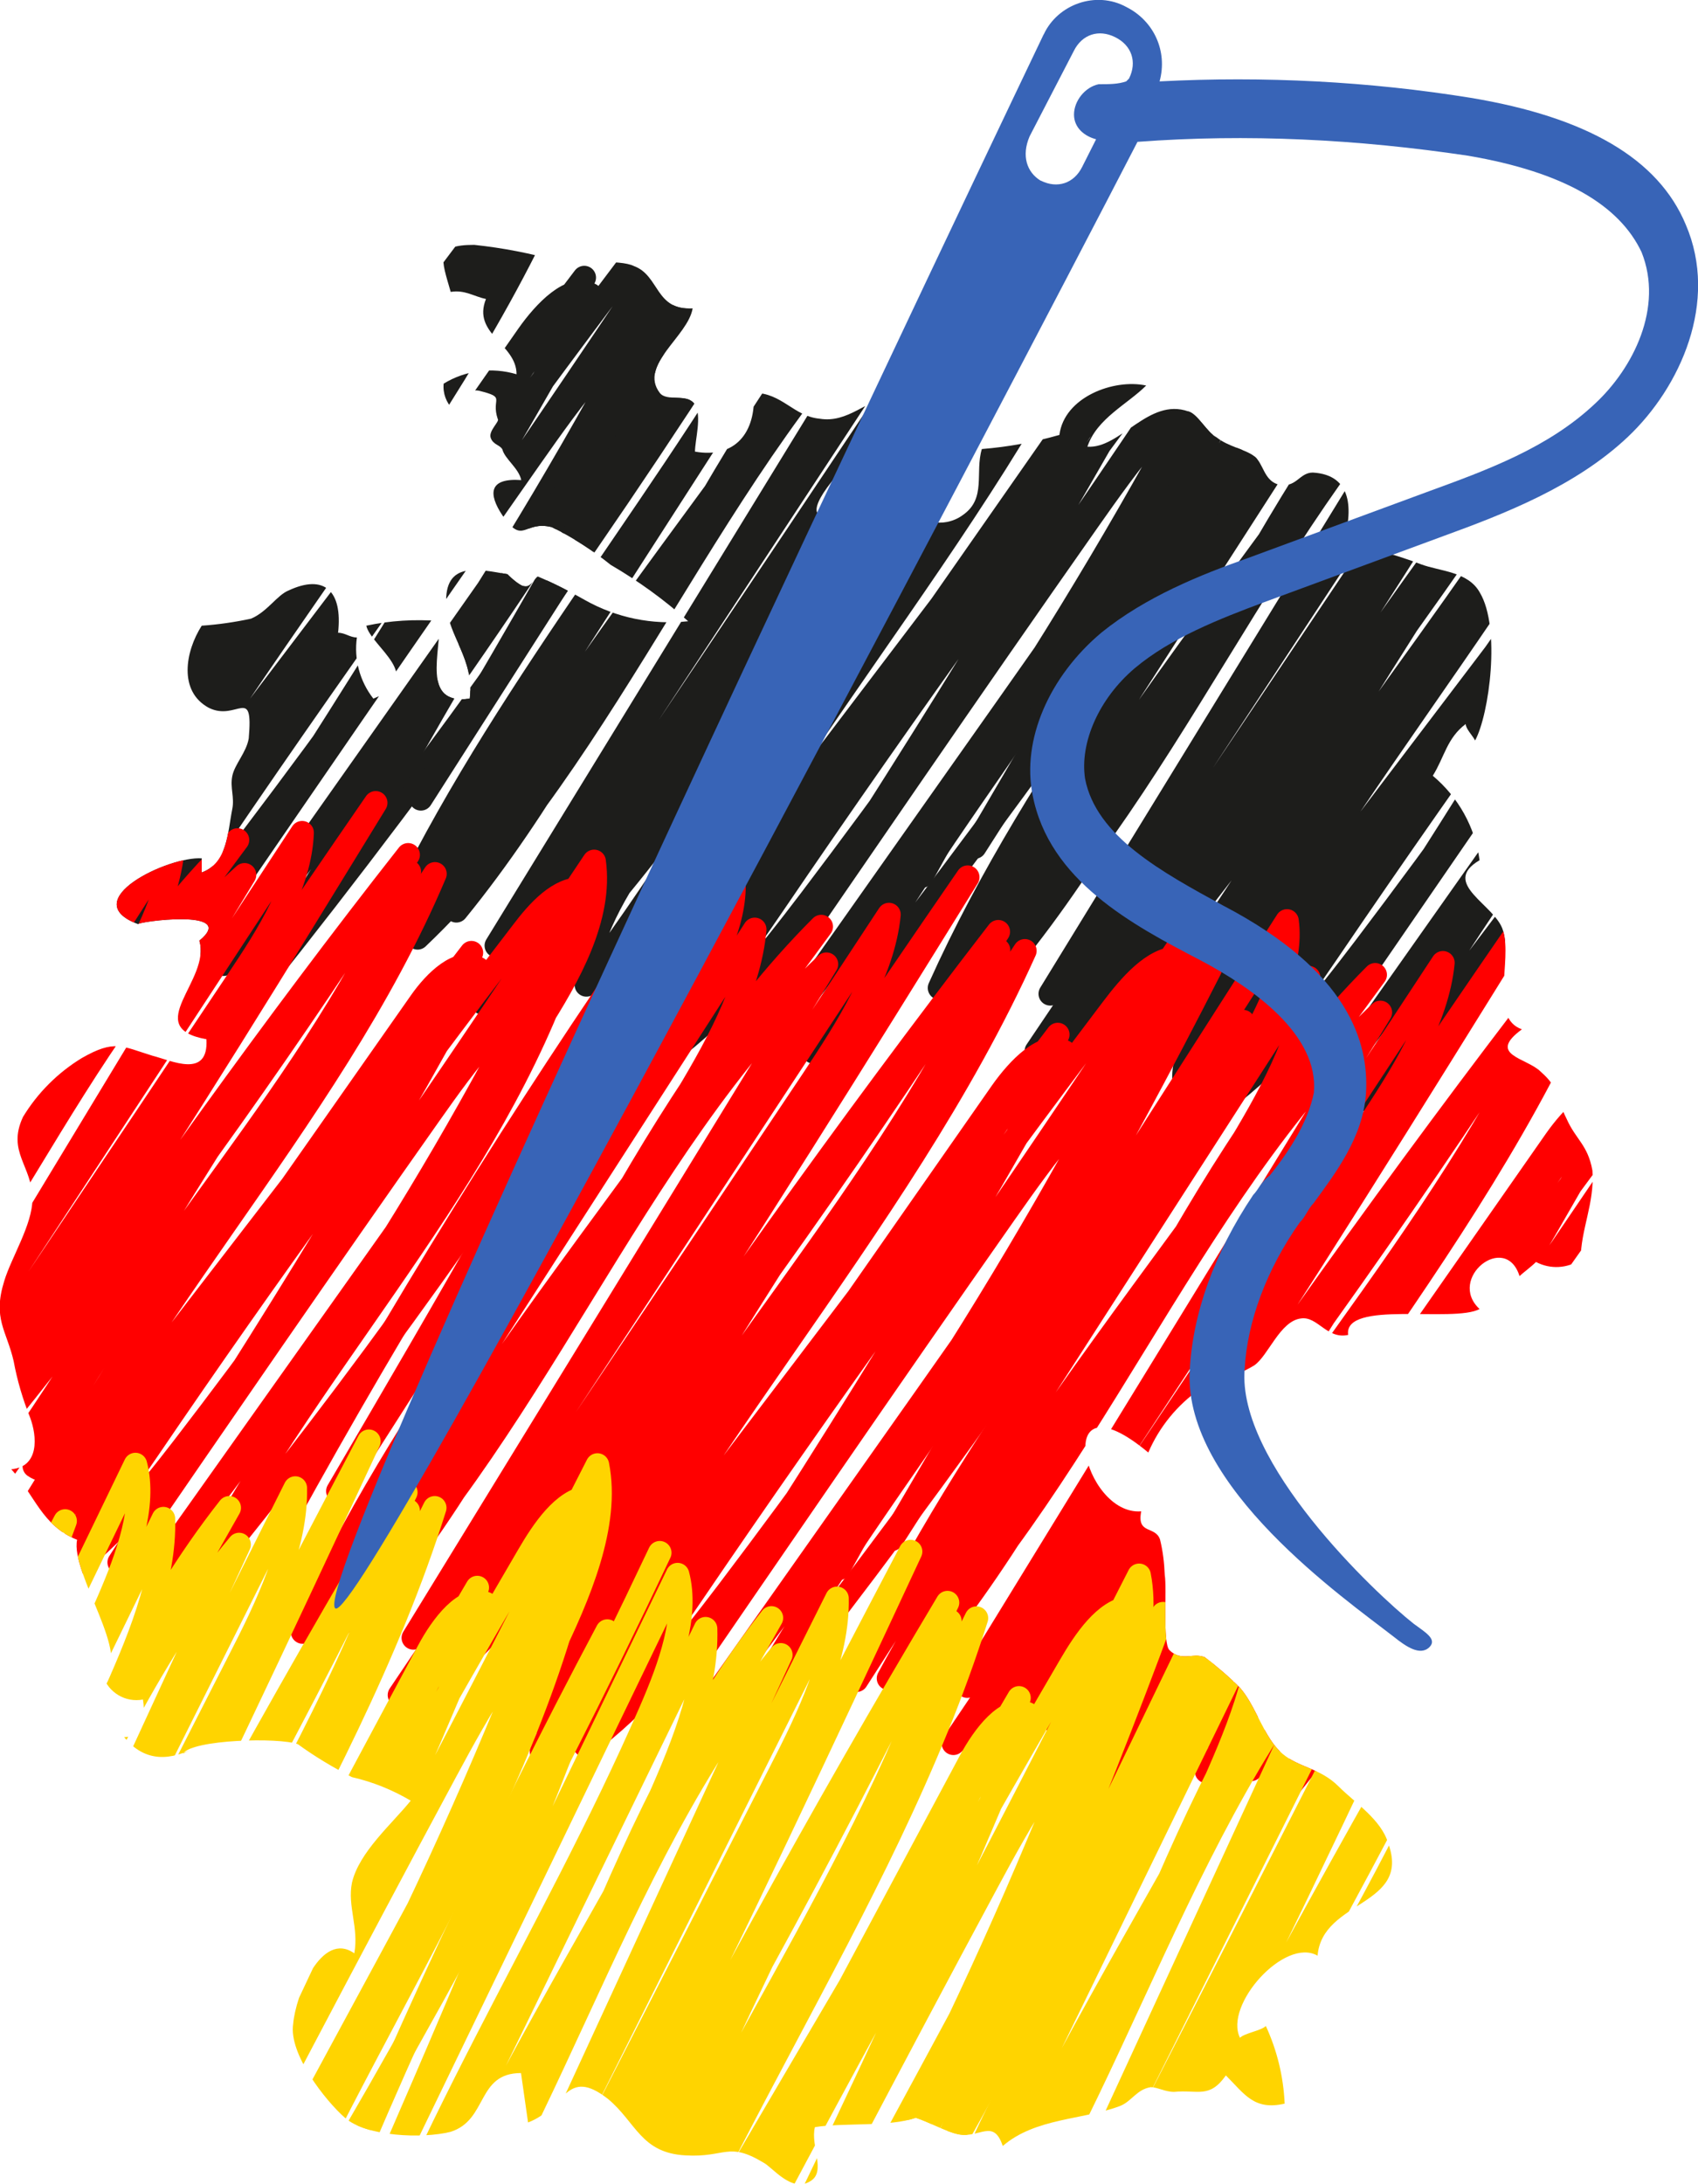 <svg viewBox="0 0 72.22 92.85" xmlns:xlink="http://www.w3.org/1999/xlink" xmlns="http://www.w3.org/2000/svg" id="Ebene_2"><defs><clipPath id="clippath"><path fill="none" d="M8.38,74.25c-1.1.6-2.2.7-3.1-.4.2,0,.4-.1.6-.1.22-.47.29-.99.2-1.5-.74.14-1.46-.29-1.7-1,1.3-.7-1.4-4.39-1.1-5.79-1.5-.6-1.8-1.9-2.8-3,1.2-.1,1.1-1.4.8-2.2-.31-.77-.55-1.58-.7-2.4-.3-1.3-.9-1.8-.4-3.4.3-1,1.2-2.4,1.2-3.49,0-1.4-1.1-2-.4-3.49.62-1.02,1.48-1.88,2.5-2.5,1.4-.8,1.7-.5,3-.1.8.2,2.4,1,2.3-.7-2.8-.5.2-2.5-.3-4.19,1.7-1.4-2.7-.8-2.6-.7-2.7-1,1.3-2.9,2.7-2.8v.6c1.1-.4,1.1-1.7,1.3-2.7.1-.5-.1-.9,0-1.4s.6-1,.7-1.6c.2-2.3-.5-.7-1.7-1.3-1.3-.7-1-2.4-.3-3.49.71-.05,1.41-.15,2.1-.3.7-.3,1.1-1,1.6-1.2,1.5-.7,2.3,0,2.1,1.8.3,0,.5.2.8.2-.13.92.12,1.86.7,2.6,2.3-.9-.1-2.2-.3-3.1,1.02-.22,2.06-.28,3.1-.2.1,1.3-.8,3.59,1.3,3.3.2-1.7-.9-2.6-1-3.99-.1-1.9,1.4-1.5,2.6-1.3,0,0,.5.5.7.5.3.1.5-.4.6-.4.69.29,1.35.63,2,1,1.33.75,2.87,1.07,4.39.9-1.01-.91-2.12-1.71-3.3-2.4-.77-.62-1.61-1.16-2.5-1.6-1.2-.3-1.2.8-2.1-.5-.6-.9-.6-1.6.8-1.5-.1-.5-.7-.9-.8-1.3-.1-.2-.4-.2-.5-.5-.1-.3.4-.7.3-.8-.3-.9.4-.9-.8-1.2-.5-.1-.9.4-1.1.8-.29-.29-.44-.69-.4-1.1.93-.57,2.05-.71,3.1-.4,0-1.3-1.9-1.7-1.3-3.2-.5-.1-.9-.4-1.5-.3-.4-1.4-.7-2,1-2,1.22.13,2.42.36,3.59.7.8.1,2.6-.1,3.2.2,1.1.4.9,1.9,2.5,1.8-.2,1.2-2.3,2.4-1.4,3.59.3.4,1.2,0,1.5.5.3.5,0,1.5,0,2,1.7.3,2.6-.8,2.5-2.5,1.2,0,1.7,1,2.8,1.1,1.2.2,2-.8,3.1-1,2.8,2.6-1.7,2.5-2.6,3.69-2.2,2.8,2,.9,3,.4.17.89,1.03,1.47,1.92,1.3.25-.05.48-.15.68-.3,1-.7.5-1.8.8-2.8,1.12-.09,2.22-.29,3.3-.6.2-1.6,2.3-2.4,3.69-2.1-.8.8-2.1,1.4-2.5,2.6,1.4.1,2.6-2.1,4.29-1.5.4.1.8.9,1.2,1.1.5.4,1.2.5,1.6.8.4.3.4,1,1,1.2.8.2.9-.5,1.5-.5,1.7.1,1.7,1.6,1.3,3,1.12.19,2.23.49,3.3.9.8.3,2,.3,2.5,1.2.9,1.5.4,5.19-.2,6.29-.1-.2-.4-.5-.4-.7-.8.6-.9,1.4-1.4,2.2,1.09.91,1.8,2.19,1.99,3.59-1.7,1,.7,1.9,1,3,.4,1.3-.6,3.69.8,4.19-1.5,1.1.2,1.2.8,1.8.8.7.6,1,1.1,2,.4.9.9,1.1,1.1,2.2.1,1.4-.5,2.5-.5,3.79-.57.38-1.29.42-1.9.1-.2.2-.6.5-.7.6-.6-1.9-3.1.1-1.7,1.4-1.1.6-5.79-.4-5.59,1.1-.9.2-1.3-.8-2-.7-.9.1-1.4,1.6-2,2-1,.6-1.5.5-2.3,1-.97.68-1.73,1.61-2.2,2.7-4.19-3.49-2.8,2.7-.3,2.5-.2,1,.6.6.8,1.2.12.49.18.99.2,1.5.1.6-.1,2.9.2,3.2.5.5,1,.1,1.5.3.53.4,1.03.83,1.5,1.3.7.8,1,2.1,1.8,2.8.7.6,1.6.6,2.4,1.4.7.7,1.8,1.4,2.1,2.4,1,2.7-2.8,2.4-3,4.79-1.4-.8-3.99,2.1-3.3,3.49.2-.2.9-.3,1.1-.5.48,1.04.75,2.16.8,3.3-1.3.3-1.7-.4-2.5-1.2-.7,1-1.2.6-2.2.7-.4,0-.7-.2-1-.2-.6.1-.8.6-1.3.8-1.6.6-3.59.5-4.99,1.7-.4-1.2-1-.3-1.9-.5-.5-.1-1.2-.5-1.8-.7-1.1.4-3.1.2-4.29.4-.2.8.5,1.9-.2,2.3-.8.5-1.6-.6-2-.8-1.5-.9-1.6-.2-3.3-.3-1.9-.1-2.1-1.4-3.3-2.4-1.8-1.4-1.8.4-3.4,1l-.3-2.1c-1.9,0-1.4,2-3,2.5-1.2.3-3.59.2-4.49-.6-.8-.7-2.4-2.7-2.2-3.99.1-1.2,1.2-3.99,2.6-3,.2-1.1-.3-2-.1-3,.3-1.3,1.7-2.5,2.5-3.49-.78-.46-1.62-.8-2.5-1-.8-.41-1.57-.87-2.3-1.4-.8-.3-4.49-.2-4.89.4l.6-.3Z"></path></clipPath><clipPath id="clippath-1"><path fill="none" d="M8.38,74.25c-1.1.6-2.2.7-3.1-.4.2,0,.4-.1.6-.1.22-.47.29-.99.2-1.5-.74.14-1.46-.29-1.7-1,1.3-.7-1.4-4.39-1.1-5.79-1.5-.6-1.8-1.9-2.8-3,1.2-.1,1.1-1.4.8-2.2-.31-.77-.55-1.58-.7-2.4-.3-1.3-.9-1.8-.4-3.4.3-1,1.2-2.4,1.2-3.49,0-1.4-1.1-2-.4-3.49.62-1.02,1.48-1.88,2.5-2.5,1.4-.8,1.7-.5,3-.1.8.2,2.4,1,2.3-.7-2.8-.5.2-2.5-.3-4.19,1.7-1.4-2.7-.8-2.6-.7-2.7-1,1.3-2.9,2.7-2.8v.6c1.1-.4,1.1-1.7,1.3-2.7.1-.5-.1-.9,0-1.4s.6-1,.7-1.6c.2-2.3-.5-.7-1.7-1.3-1.3-.7-1-2.4-.3-3.49.71-.05,1.41-.15,2.1-.3.7-.3,1.1-1,1.6-1.2,1.5-.7,2.3,0,2.1,1.8.3,0,.5.2.8.2-.13.92.12,1.86.7,2.6,2.3-.9-.1-2.2-.3-3.1,1.02-.22,2.06-.28,3.1-.2.1,1.3-.8,3.59,1.3,3.3.2-1.7-.9-2.6-1-3.99-.1-1.9,1.4-1.5,2.6-1.3,0,0,.5.5.7.5.3.1.5-.4.6-.4.69.29,1.35.63,2,1,1.33.75,2.87,1.07,4.39.9-1.01-.91-2.12-1.71-3.3-2.4-.77-.62-1.61-1.16-2.5-1.6-1.2-.3-1.2.8-2.1-.5-.6-.9-.6-1.6.8-1.5-.1-.5-.7-.9-.8-1.3-.1-.2-.4-.2-.5-.5-.1-.3.4-.7.3-.8-.3-.9.4-.9-.8-1.2-.5-.1-.9.4-1.1.8-.29-.29-.44-.69-.4-1.1.93-.57,2.05-.71,3.1-.4,0-1.3-1.9-1.7-1.3-3.2-.5-.1-.9-.4-1.5-.3-.4-1.4-.7-2,1-2,1.22.13,2.42.36,3.59.7.8.1,2.6-.1,3.2.2,1.1.4.9,1.9,2.5,1.8-.2,1.2-2.3,2.4-1.4,3.59.3.4,1.2,0,1.5.5.3.5,0,1.5,0,2,1.7.3,2.6-.8,2.5-2.5,1.2,0,1.7,1,2.8,1.1,1.2.2,2-.8,3.1-1,2.8,2.6-1.7,2.5-2.6,3.69-2.2,2.8,2,.9,3,.4.17.89,1.03,1.47,1.92,1.3.25-.05.48-.15.68-.3,1-.7.5-1.8.8-2.8,1.12-.09,2.22-.29,3.3-.6.2-1.6,2.3-2.4,3.69-2.1-.8.8-2.1,1.4-2.5,2.6,1.4.1,2.6-2.1,4.29-1.5.4.1.8.9,1.2,1.1.5.4,1.2.5,1.6.8.4.3.4,1,1,1.2.8.2.9-.5,1.5-.5,1.7.1,1.7,1.6,1.3,3,1.12.19,2.23.49,3.3.9.8.3,2,.3,2.5,1.2.9,1.5.4,5.19-.2,6.29-.1-.2-.4-.5-.4-.7-.8.6-.9,1.4-1.4,2.2,1.09.91,1.8,2.19,1.99,3.59-1.7,1,.7,1.9,1,3,.4,1.3-.6,3.69.8,4.19-1.5,1.1.2,1.2.8,1.8.8.7.6,1,1.1,2,.4.9.9,1.1,1.1,2.2.1,1.4-.5,2.5-.5,3.79-.57.38-1.29.42-1.9.1-.2.2-.6.5-.7.6-.6-1.9-3.1.1-1.7,1.4-1.1.6-5.79-.4-5.59,1.1-.9.2-1.3-.8-2-.7-.9.1-1.4,1.6-2,2-1,.6-1.5.5-2.3,1-.97.68-1.73,1.61-2.2,2.7-4.19-3.49-2.8,2.7-.3,2.5-.2,1,.6.6.8,1.2.12.49.18.99.2,1.5.1.6-.1,2.9.2,3.2.5.5,1,.1,1.5.3.53.4,1.03.83,1.5,1.3.7.8,1,2.1,1.8,2.8.7.6,1.6.6,2.4,1.4.7.7,1.8,1.4,2.1,2.4,1,2.7-2.8,2.4-3,4.79-1.4-.8-3.99,2.1-3.3,3.49.2-.2.9-.3,1.1-.5.48,1.04.75,2.16.8,3.3-1.3.3-1.7-.4-2.5-1.2-.7,1-1.2.6-2.2.7-.4,0-.7-.2-1-.2-.6.1-.8.6-1.3.8-1.6.6-3.59.5-4.99,1.7-.4-1.2-1-.3-1.9-.5-.5-.1-1.2-.5-1.8-.7-1.1.4-3.1.2-4.29.4-.2.8.5,1.9-.2,2.3-.8.5-1.6-.6-2-.8-1.5-.9-1.6-.2-3.3-.3-1.9-.1-2.1-1.4-3.3-2.4-1.8-1.4-1.8.4-3.4,1l-.3-2.1c-1.9,0-1.4,2-3,2.5-1.2.3-3.59.2-4.49-.6-.8-.7-2.4-2.7-2.2-3.99.1-1.2,1.2-3.99,2.6-3,.2-1.1-.3-2-.1-3,.3-1.3,1.7-2.5,2.5-3.49-.78-.46-1.62-.8-2.5-1-.8-.41-1.57-.87-2.3-1.4-.8-.3-4.49-.2-4.89.4l.6-.3Z"></path></clipPath><clipPath id="clippath-2"><path fill="none" d="M8.38,74.25c-1.1.6-2.2.7-3.1-.4.2,0,.4-.1.6-.1.22-.47.29-.99.2-1.5-.74.14-1.46-.29-1.7-1,1.3-.7-1.4-4.39-1.1-5.79-1.5-.6-1.8-1.9-2.8-3,1.2-.1,1.1-1.4.8-2.2-.31-.77-.55-1.58-.7-2.4-.3-1.3-.9-1.8-.4-3.4.3-1,1.2-2.4,1.2-3.49,0-1.4-1.1-2-.4-3.49.62-1.02,1.48-1.88,2.5-2.5,1.4-.8,1.7-.5,3-.1.8.2,2.4,1,2.3-.7-2.8-.5.2-2.5-.3-4.19,1.7-1.4-2.7-.8-2.6-.7-2.7-1,1.3-2.9,2.7-2.8v.6c1.1-.4,1.1-1.7,1.3-2.7.1-.5-.1-.9,0-1.4s.6-1,.7-1.6c.2-2.3-.5-.7-1.7-1.3-1.3-.7-1-2.4-.3-3.49.71-.05,1.41-.15,2.1-.3.7-.3,1.1-1,1.6-1.2,1.5-.7,2.3,0,2.1,1.8.3,0,.5.2.8.2-.13.92.12,1.86.7,2.6,2.3-.9-.1-2.2-.3-3.1,1.02-.22,2.06-.28,3.1-.2.1,1.3-.8,3.59,1.3,3.3.2-1.7-.9-2.6-1-3.99-.1-1.9,1.4-1.5,2.6-1.3,0,0,.5.5.7.5.3.1.5-.4.6-.4.69.29,1.35.63,2,1,1.33.75,2.87,1.07,4.39.9-1.01-.91-2.12-1.71-3.3-2.4-.77-.62-1.61-1.16-2.5-1.6-1.2-.3-1.2.8-2.1-.5-.6-.9-.6-1.6.8-1.5-.1-.5-.7-.9-.8-1.3-.1-.2-.4-.2-.5-.5-.1-.3.4-.7.3-.8-.3-.9.4-.9-.8-1.2-.5-.1-.9.4-1.1.8-.29-.29-.44-.69-.4-1.1.93-.57,2.05-.71,3.1-.4,0-1.3-1.9-1.7-1.3-3.2-.5-.1-.9-.4-1.5-.3-.4-1.4-.7-2,1-2,1.22.13,2.42.36,3.59.7.8.1,2.6-.1,3.2.2,1.1.4.9,1.9,2.5,1.8-.2,1.2-2.3,2.4-1.4,3.59.3.4,1.2,0,1.5.5.3.5,0,1.5,0,2,1.7.3,2.6-.8,2.5-2.5,1.2,0,1.7,1,2.8,1.1,1.2.2,2-.8,3.1-1,2.8,2.6-1.7,2.5-2.6,3.69-2.2,2.8,2,.9,3,.4.17.89,1.03,1.47,1.92,1.3.25-.05.48-.15.68-.3,1-.7.5-1.8.8-2.8,1.12-.09,2.22-.29,3.3-.6.2-1.6,2.3-2.4,3.69-2.1-.8.8-2.1,1.4-2.5,2.6,1.4.1,2.6-2.1,4.29-1.5.4.1.8.9,1.2,1.1.5.4,1.2.5,1.6.8.4.3.4,1,1,1.2.8.2.9-.5,1.5-.5,1.7.1,1.7,1.6,1.3,3,1.12.19,2.23.49,3.3.9.8.3,2,.3,2.5,1.2.9,1.5.4,5.19-.2,6.29-.1-.2-.4-.5-.4-.7-.8.6-.9,1.4-1.4,2.2,1.09.91,1.8,2.19,1.99,3.59-1.7,1,.7,1.9,1,3,.4,1.3-.6,3.69.8,4.19-1.5,1.1.2,1.2.8,1.8.8.7.6,1,1.1,2,.4.9.9,1.1,1.1,2.2.1,1.4-.5,2.5-.5,3.79-.57.38-1.29.42-1.9.1-.2.2-.6.5-.7.6-.6-1.9-3.1.1-1.7,1.4-1.1.6-5.79-.4-5.59,1.1-.9.2-1.3-.8-2-.7-.9.1-1.4,1.6-2,2-1,.6-1.5.5-2.3,1-.97.68-1.73,1.61-2.2,2.7-4.19-3.49-2.8,2.7-.3,2.5-.2,1,.6.6.8,1.2.12.49.18.99.2,1.5.1.6-.1,2.9.2,3.2.5.5,1,.1,1.5.3.53.4,1.03.83,1.5,1.3.7.8,1,2.1,1.8,2.8.7.6,1.6.6,2.4,1.4.7.7,1.8,1.4,2.1,2.4,1,2.7-2.8,2.4-3,4.79-1.4-.8-3.99,2.1-3.3,3.49.2-.2.9-.3,1.1-.5.48,1.04.75,2.16.8,3.3-1.3.3-1.7-.4-2.5-1.2-.7,1-1.2.6-2.2.7-.4,0-.7-.2-1-.2-.6.1-.8.6-1.3.8-1.6.6-3.59.5-4.99,1.7-.4-1.2-1-.3-1.9-.5-.5-.1-1.2-.5-1.8-.7-1.1.4-3.1.2-4.29.4-.2.8.5,1.9-.2,2.3-.8.5-1.6-.6-2-.8-1.5-.9-1.6-.2-3.3-.3-1.9-.1-2.1-1.4-3.3-2.4-1.8-1.4-1.8.4-3.4,1l-.3-2.1c-1.9,0-1.4,2-3,2.5-1.2.3-3.59.2-4.49-.6-.8-.7-2.4-2.7-2.2-3.99.1-1.2,1.2-3.99,2.6-3,.2-1.1-.3-2-.1-3,.3-1.3,1.7-2.5,2.5-3.49-.78-.46-1.62-.8-2.5-1-.8-.41-1.57-.87-2.3-1.4-.8-.3-4.49-.2-4.89.4l.6-.3Z"></path></clipPath></defs><g id="Ebene_1-2"><g id="Gruppe_18"><g clip-path="url(#clippath)"><g id="Gruppe_17"><path stroke-linejoin="round" stroke-linecap="round" stroke="#1d1d1b" fill="none" d="M-8.03,32.43C-3.21,23.68,2.07,15.16,7.78,6.93,3.61,15.17-1.08,23.18-5.76,31.19-.16,22.43,5.44,13.66,11.05,4.9c.25,1.79-.77,3.83-1.82,5.63C3.95,19.56-3.03,27.73-7.27,37.18-.86,27.23,5.55,17.27,11.96,7.32c-.23,2.58-1.72,5.16-3.17,7.56C4.53,21.96.14,28.96-4.26,35.96,3.02,27.03,6.73,15.26,14.8,7.2c-2.75,3.75-5.5,7.49-8.25,11.24-4.43,6.03-8.89,12.11-12.45,18.67C2.5,29.11,6.59,16.77,15.02,8.79,9.16,18.34,3.3,27.89-2.56,37.44,4.19,27.19,10.93,16.94,17.68,6.69c-.24,2.44-1.78,4.83-3.25,7.04C8.6,22.46,2.73,31.17-3.14,39.87c3.85-3.41,6.91-7.81,9.82-12.18,4.94-7.43,9.65-15.01,14.35-22.59C13.18,16.5,5.51,28.03-1.98,39.67c2.53-1.99,4.63-4.62,6.66-7.25,6.23-8.06,12.13-16.41,17.65-25C15.89,15.77,9.78,24.39,3.85,33.13c-1.27,1.87-2.6,3.97-2.58,5.99,7.42-10.03,12.96-21.49,21.06-30.91-4.64,10.22-12.96,18.63-18.22,28.62.89.63,2.27-.69,3.13-1.83,5.87-7.73,11.74-15.47,17.61-23.2-5.23,7.66-10.47,15.31-15.7,22.97-1.6,2.34-3.21,4.7-4.42,7.24,2.34-1.69,4.25-4.11,6.07-6.5,6.94-9.15,13.34-18.71,19.73-28.27.2,2.58-1.42,5.38-3,7.85-2.64,4.1-5.45,8.08-8.26,12.07-3.25,4.61-6.51,9.22-9.76,13.83,7.93-10.05,14.84-21.01,20.45-32.44-1.04,0-2.03,1.15-2.8,2.17-6.18,8.17-12.17,16.5-17.94,24.98-1.63,2.39-3.41,4.95-5.79,6.14-.74-.77.01-2.41.76-3.6,6.3-10.08,12.72-20.08,19.26-30-5.4,12-15.36,21.97-20.56,34.03,6.52-9.34,13.05-18.68,19.57-28.02.71-1.01,1.85-2.19,2.66-1.72-5.34,9.77-11.43,19.17-17.5,28.55,4.97-7.24,9.93-14.49,14.98-21.68,1.77-2.52,3.65-5.13,6.1-6.69-4.18,10.46-12.54,19.13-17.76,29.26,7.83-9.8,15.12-20.08,21.79-30.72"></path><path stroke-linejoin="round" stroke-linecap="round" stroke="#1d1d1b" fill="none" d="M15.64,35.2c4.81-8.75,10.1-17.27,15.81-25.5-4.18,8.24-8.86,16.26-13.55,24.26,5.6-8.76,11.2-17.53,16.81-26.29.25,1.79-.77,3.83-1.82,5.63-5.27,9.03-12.25,17.2-16.49,26.65,6.41-9.96,12.82-19.91,19.23-29.87-.23,2.58-1.72,5.16-3.17,7.56-4.26,7.08-8.66,14.08-13.05,21.08,7.28-8.93,10.99-20.7,19.05-28.76-2.75,3.75-5.5,7.49-8.25,11.24-4.43,6.03-8.89,12.11-12.45,18.67,8.41-8,12.5-20.33,20.92-28.31-5.86,9.55-11.71,19.1-17.57,28.64,6.74-10.25,13.49-20.5,20.23-30.75-.24,2.44-1.78,4.83-3.25,7.04-5.83,8.73-11.7,17.44-17.57,26.14,3.85-3.41,6.91-7.81,9.82-12.18,4.94-7.43,9.65-15.01,14.35-22.59-7.85,11.4-15.52,22.93-23.01,34.57,2.53-1.99,4.63-4.62,6.66-7.25,6.23-8.06,12.13-16.41,17.65-25-6.44,8.34-12.55,16.96-18.47,25.7-1.27,1.87-2.6,3.97-2.58,5.99,7.42-10.03,12.96-21.49,21.06-30.91-4.64,10.22-12.96,18.63-18.22,28.62.89.63,2.27-.69,3.13-1.83,5.87-7.73,11.74-15.47,17.61-23.2-5.23,7.66-10.47,15.31-15.7,22.97-1.6,2.34-3.21,4.7-4.42,7.24,2.34-1.69,4.25-4.11,6.07-6.5,6.94-9.15,13.34-18.71,19.73-28.27.2,2.58-1.42,5.38-3,7.85-2.64,4.1-5.45,8.08-8.26,12.07-3.25,4.61-6.51,9.22-9.76,13.83,7.93-10.05,14.84-21.01,20.45-32.44-1.04,0-2.03,1.15-2.8,2.17-6.18,8.17-12.17,16.5-17.94,24.98-1.63,2.39-3.41,4.95-5.79,6.14-.74-.77.01-2.41.76-3.6,6.3-10.08,12.72-20.08,19.26-30-5.4,12-15.36,21.97-20.56,34.03,6.52-9.34,13.05-18.68,19.57-28.02.71-1.01,1.85-2.19,2.66-1.72-5.34,9.77-11.43,19.17-17.5,28.55,4.97-7.24,9.93-14.49,14.98-21.68,1.77-2.52,3.65-5.13,6.1-6.69-4.18,10.46-12.54,19.13-17.76,29.26,7.83-9.8,15.12-20.08,21.79-30.72"></path><path stroke-linejoin="round" stroke-linecap="round" stroke="#1d1d1b" fill="none" d="M39.2,37.25c4.81-8.75,10.1-17.27,15.81-25.5-4.18,8.24-8.86,16.26-13.55,24.26,5.6-8.76,11.2-17.53,16.81-26.29.25,1.79-.77,3.83-1.82,5.63-5.27,9.03-12.25,17.2-16.49,26.65,6.41-9.96,12.82-19.91,19.23-29.87-.23,2.58-1.72,5.16-3.17,7.56-4.26,7.08-8.66,14.08-13.05,21.08,7.28-8.93,10.99-20.7,19.05-28.76-2.75,3.75-5.5,7.49-8.25,11.24-4.43,6.03-8.89,12.11-12.45,18.67,8.41-8,12.5-20.33,20.92-28.31-5.86,9.55-11.71,19.1-17.57,28.64,6.74-10.25,13.49-20.5,20.23-30.75-.24,2.44-1.78,4.83-3.25,7.04-5.83,8.73-11.7,17.44-17.57,26.14,3.85-3.41,6.91-7.81,9.82-12.18,4.94-7.43,9.65-15.01,14.35-22.59-7.85,11.4-15.52,22.93-23.01,34.57,2.53-1.99,4.63-4.62,6.66-7.25,6.23-8.06,12.13-16.41,17.65-25-6.44,8.34-12.55,16.96-18.47,25.7-1.27,1.87-2.6,3.97-2.58,5.99,7.42-10.03,12.96-21.49,21.06-30.91-4.64,10.22-12.96,18.63-18.22,28.62.89.63,2.27-.69,3.13-1.83,5.87-7.73,11.74-15.47,17.61-23.2-5.23,7.66-10.47,15.31-15.7,22.97-1.6,2.34-3.21,4.7-4.42,7.24,2.34-1.69,4.25-4.11,6.07-6.5,6.94-9.15,13.34-18.71,19.73-28.27.2,2.58-1.42,5.38-3,7.85-2.64,4.1-5.45,8.08-8.26,12.07-3.25,4.61-6.51,9.22-9.76,13.83,7.93-10.05,14.84-21.01,20.45-32.44-1.04,0-2.03,1.15-2.8,2.17-6.18,8.17-12.17,16.5-17.94,24.98-1.63,2.39-3.41,4.95-5.79,6.14-.74-.77.01-2.41.76-3.6,6.3-10.08,12.72-20.08,19.26-30-5.4,12-15.36,21.97-20.56,34.03,6.52-9.34,13.05-18.68,19.57-28.02.71-1.01,1.85-2.19,2.66-1.72-5.34,9.77-11.43,19.17-17.5,28.55,4.97-7.24,9.93-14.49,14.98-21.68,1.77-2.52,3.65-5.13,6.1-6.69-4.18,10.46-12.54,19.13-17.76,29.26,7.83-9.8,15.12-20.08,21.79-30.72"></path></g></g></g><g id="Gruppe_16"><g clip-path="url(#clippath-1)"><g id="Gruppe_15"><path stroke-linejoin="round" stroke-linecap="round" stroke="red" fill="none" d="M-10.47,57.61c4.15-7.76,8.77-15.3,13.81-22.53-3.57,7.33-7.63,14.43-11.7,21.52,4.91-7.74,9.82-15.47,14.72-23.21.34,1.65-.53,3.48-1.44,5.07-4.58,8-10.84,15.11-14.4,23.56C-3.86,53.23,1.76,44.44,7.38,35.66c-.08,2.36-1.37,4.64-2.63,6.77-3.71,6.26-7.55,12.45-11.4,18.63C-.14,53.26,2.78,42.66,10.1,35.71c-2.44,3.29-4.88,6.57-7.32,9.86-3.93,5.29-7.88,10.62-10.95,16.45C-.52,55.14,2.74,44.04,10.4,37.19,5.29,45.63.18,54.07-4.93,62.51,1,53.47,6.92,44.44,12.85,35.4c-.09,2.23-1.44,4.34-2.74,6.28-5.13,7.69-10.3,15.36-15.47,23.03,3.51-2.92,6.22-6.79,8.78-10.64,4.35-6.55,8.46-13.25,12.56-19.94-6.92,10.03-13.67,20.19-20.23,30.47,2.32-1.68,4.2-3.99,6.01-6.29,5.55-7.06,10.77-14.4,15.6-21.97-5.74,7.3-11.14,14.88-16.36,22.57-1.12,1.65-2.28,3.5-2.15,5.36,6.59-8.79,11.29-19.01,18.56-27.21-3.9,9.12-11.44,16.39-15.95,25.27.89.62,2.15-.5,2.92-1.5,5.22-6.78,10.44-13.55,15.67-20.33-4.62,6.74-9.23,13.48-13.85,20.22-1.41,2.06-2.83,4.14-3.85,6.4,2.16-1.42,3.87-3.54,5.49-5.64,6.17-8.01,11.81-16.44,17.43-24.86.33,2.38-1.06,4.86-2.46,7.04-2.32,3.62-4.8,7.12-7.29,10.62-2.88,4.05-5.75,8.11-8.63,12.16,7.08-8.79,13.12-18.46,17.89-28.65-1-.05-1.89.94-2.57,1.84-5.5,7.16-10.8,14.47-15.88,21.94-1.44,2.11-3.01,4.36-5.24,5.32-.76-.75-.12-2.21.53-3.26,5.5-8.9,11.13-17.73,16.88-26.48-4.53,10.72-13.57,19.32-17.91,30.1,5.76-8.21,11.53-16.42,17.29-24.64.62-.89,1.66-1.91,2.46-1.43-4.6,8.68-9.94,16.97-15.27,25.24,4.38-6.38,8.76-12.75,13.22-19.07,1.56-2.21,3.23-4.51,5.5-5.8-3.45,9.37-11.01,16.87-15.48,25.88,6.99-8.56,13.44-17.59,19.28-27"></path><path stroke-linejoin="round" stroke-linecap="round" stroke="red" fill="none" d="M12.11,64.63c4.81-8.75,10.1-17.27,15.81-25.5-4.18,8.24-8.86,16.26-13.55,24.26,5.6-8.76,11.2-17.53,16.81-26.29.25,1.79-.77,3.83-1.82,5.63-5.27,9.03-12.25,17.2-16.49,26.65,6.41-9.96,12.82-19.91,19.23-29.87-.23,2.58-1.72,5.16-3.17,7.56-4.26,7.08-8.66,14.08-13.05,21.08,7.28-8.93,10.99-20.7,19.05-28.76-2.75,3.75-5.5,7.49-8.25,11.24-4.43,6.03-8.89,12.11-12.45,18.67,8.41-8,12.5-20.33,20.92-28.31-5.86,9.55-11.71,19.1-17.57,28.64,6.74-10.25,13.49-20.5,20.23-30.75-.24,2.44-1.78,4.83-3.25,7.04-5.83,8.73-11.7,17.44-17.57,26.14,3.85-3.41,6.91-7.81,9.82-12.18,4.94-7.43,9.65-15.01,14.35-22.59-7.85,11.4-15.52,22.93-23.01,34.57,2.53-1.99,4.63-4.62,6.66-7.25,6.23-8.06,12.13-16.41,17.65-25-6.44,8.34-12.55,16.96-18.47,25.7-1.27,1.87-2.6,3.97-2.58,5.99,7.42-10.03,12.96-21.49,21.06-30.91-4.64,10.22-12.96,18.63-18.22,28.62.89.63,2.27-.69,3.13-1.83,5.87-7.73,11.74-15.47,17.61-23.2-5.23,7.66-10.47,15.31-15.7,22.97-1.6,2.34-3.21,4.7-4.42,7.24,2.34-1.69,4.25-4.11,6.07-6.5,6.94-9.15,13.34-18.71,19.73-28.27.2,2.58-1.42,5.38-3,7.85-2.64,4.1-5.45,8.08-8.26,12.07-3.25,4.61-6.51,9.22-9.76,13.83,7.93-10.05,14.84-21.01,20.45-32.44-1.04,0-2.03,1.15-2.8,2.17-6.18,8.17-12.17,16.5-17.94,24.98-1.63,2.39-3.41,4.95-5.79,6.14-.74-.77.01-2.41.76-3.6,6.3-10.08,12.72-20.08,19.26-30-5.4,12-15.36,21.97-20.56,34.03,6.52-9.34,13.05-18.68,19.57-28.02.71-1.01,1.85-2.19,2.66-1.72-5.34,9.77-11.43,19.17-17.5,28.55,4.97-7.24,9.93-14.49,14.98-21.68,1.77-2.52,3.65-5.13,6.1-6.69-4.18,10.46-12.54,19.13-17.76,29.26,7.83-9.8,15.12-20.08,21.79-30.72"></path><path stroke-linejoin="round" stroke-linecap="round" stroke="red" fill="none" d="M35.67,66.68c4.81-8.75,10.1-17.27,15.81-25.5-4.18,8.24-8.86,16.26-13.55,24.26,5.6-8.76,11.2-17.53,16.81-26.29.25,1.79-.77,3.83-1.82,5.63-5.27,9.03-12.25,17.2-16.49,26.65,6.41-9.96,12.82-19.91,19.23-29.87-.23,2.58-1.72,5.16-3.17,7.56-4.26,7.08-8.66,14.08-13.05,21.08,7.28-8.93,10.99-20.7,19.05-28.76-2.75,3.75-5.5,7.49-8.25,11.24-4.43,6.03-8.89,12.11-12.45,18.67,8.41-8,12.5-20.33,20.92-28.31-5.86,9.55-11.71,19.1-17.57,28.64,6.74-10.25,13.49-20.5,20.23-30.75-.24,2.44-1.78,4.83-3.25,7.04-5.83,8.73-11.7,17.44-17.57,26.14,3.85-3.41,6.91-7.81,9.82-12.18,4.94-7.43,9.65-15.01,14.35-22.59-7.85,11.4-15.52,22.93-23.01,34.57,2.53-1.99,4.63-4.62,6.66-7.25,6.23-8.06,12.13-16.41,17.65-25-6.44,8.34-12.55,16.96-18.47,25.7-1.27,1.87-2.6,3.97-2.58,5.99,7.42-10.03,12.96-21.49,21.06-30.91-4.64,10.22-12.96,18.63-18.22,28.62.89.63,2.27-.69,3.13-1.83,5.87-7.73,11.74-15.47,17.61-23.2-5.23,7.66-10.47,15.31-15.7,22.97-1.6,2.34-3.21,4.7-4.42,7.24,2.34-1.69,4.25-4.11,6.07-6.5,6.94-9.15,13.34-18.71,19.73-28.27.2,2.58-1.42,5.38-3,7.85-2.64,4.1-5.45,8.08-8.26,12.07-3.25,4.61-6.51,9.22-9.76,13.83,7.93-10.05,14.84-21.01,20.45-32.44-1.04,0-2.03,1.15-2.8,2.17-6.18,8.17-12.17,16.5-17.94,24.98-1.63,2.39-3.41,4.95-5.79,6.14-.74-.77.01-2.41.76-3.6,6.3-10.08,12.72-20.08,19.26-30-5.4,12-15.36,21.97-20.56,34.03,6.52-9.34,13.05-18.68,19.57-28.02.71-1.01,1.85-2.19,2.66-1.72-5.34,9.77-11.43,19.17-17.5,28.55,4.97-7.24,9.93-14.49,14.98-21.68,1.77-2.52,3.65-5.13,6.1-6.69-4.18,10.46-12.54,19.13-17.76,29.26,7.83-9.8,15.12-20.08,21.79-30.72"></path></g></g></g><g id="Gruppe_14"><g clip-path="url(#clippath-2)"><g id="Gruppe_13"><path stroke-linejoin="round" stroke-linecap="round" stroke="#ffd400" fill="none" d="M-9.92,91.85c3.75-9.25,7.99-18.35,12.69-27.19-3.18,8.67-6.88,17.19-10.59,25.69,4.53-9.36,9.06-18.73,13.58-28.09.46,1.74-.32,3.9-1.15,5.81-4.17,9.59-10.14,18.53-13.22,28.42,5.19-10.64,10.38-21.28,15.56-31.93.08,2.59-1.1,5.32-2.25,7.88-3.4,7.53-6.93,15-10.47,22.47,6.17-9.72,8.47-21.86,15.52-30.81-2.29,4.05-4.58,8.09-6.87,12.14-3.69,6.51-7.39,13.07-10.16,20.01C.15,87.31,2.75,74.58,10.17,65.66c-4.69,10.17-9.38,20.35-14.07,30.52,5.49-10.97,10.97-21.95,16.46-32.92.05,2.45-1.19,5.01-2.4,7.37-4.76,9.36-9.56,18.7-14.36,28.03,3.42-3.84,5.94-8.57,8.31-13.26,4.03-7.96,7.81-16.05,11.58-24.13-6.45,12.25-12.7,24.6-18.76,37.05,2.27-2.27,4.05-5.14,5.76-7.98,5.24-8.74,10.1-17.73,14.57-26.9-5.41,9.05-10.46,18.33-15.31,27.7-1.04,2-2.11,4.25-1.85,6.26,6.19-10.83,10.33-22.87,17.26-33.18-3.4,10.7-10.67,20.03-14.71,30.57.95.52,2.17-.95,2.9-2.18,4.92-8.37,9.83-16.75,14.75-25.12-4.29,8.22-8.59,16.44-12.88,24.66-1.31,2.51-2.63,5.05-3.53,7.71,2.13-1.95,3.74-4.58,5.26-7.18,5.81-9.9,11.04-20.16,16.26-30.4.5,2.54-.77,5.51-2.06,8.15-2.14,4.38-4.46,8.67-6.78,12.96-2.69,4.96-5.37,9.93-8.06,14.89,6.69-10.92,12.25-22.61,16.48-34.63-1.03.13-1.88,1.38-2.52,2.48-5.17,8.84-10.13,17.82-14.86,26.92-1.33,2.57-2.8,5.32-5.03,6.79-.83-.68-.27-2.4.32-3.67,5.06-10.75,10.26-21.44,15.59-32.07-3.94,12.56-12.66,23.63-16.4,36.22,5.38-10.04,10.75-20.09,16.13-30.13.58-1.09,1.58-2.4,2.44-2.02-4.15,10.34-9.08,20.39-14.01,30.42,4.08-7.78,8.15-15.56,12.31-23.29,1.46-2.71,3.02-5.52,5.27-7.36-2.92,10.88-10.19,20.48-14.18,31.15,6.62-10.65,12.64-21.72,18.01-33.08"></path><path stroke-linejoin="round" stroke-linecap="round" stroke="#ffd400" fill="none" d="M13.14,96.53c3.75-9.25,7.99-18.35,12.69-27.19-3.18,8.67-6.88,17.19-10.59,25.69,4.53-9.36,9.06-18.73,13.58-28.09.46,1.74-.32,3.9-1.15,5.81-4.17,9.59-10.14,18.53-13.22,28.42,5.19-10.64,10.38-21.28,15.56-31.93.08,2.59-1.1,5.32-2.25,7.88-3.4,7.53-6.93,15-10.47,22.47,6.17-9.72,8.47-21.86,15.52-30.81l-6.87,12.14c-3.69,6.51-7.39,13.07-10.16,20.01,7.41-8.93,10.01-21.66,17.43-30.58-4.69,10.17-9.38,20.35-14.07,30.52,5.49-10.97,10.97-21.95,16.46-32.92.05,2.45-1.19,5.01-2.4,7.37-4.76,9.36-9.56,18.7-14.36,28.03,3.42-3.84,5.94-8.57,8.31-13.26,4.03-7.96,7.81-16.05,11.58-24.13-6.45,12.25-12.7,24.6-18.76,37.05,2.27-2.27,4.05-5.14,5.76-7.98,5.24-8.74,10.1-17.73,14.57-26.9-5.41,9.05-10.46,18.33-15.31,27.7-1.04,2-2.11,4.25-1.85,6.26,6.19-10.83,10.33-22.87,17.26-33.18-3.4,10.7-10.67,20.03-14.71,30.57.95.52,2.17-.95,2.9-2.18,4.92-8.37,9.83-16.75,14.75-25.12-4.29,8.22-8.59,16.44-12.88,24.66-1.31,2.51-2.63,5.05-3.53,7.71,2.13-1.95,3.74-4.58,5.26-7.18,5.81-9.9,11.04-20.16,16.26-30.4.5,2.54-.77,5.51-2.06,8.15-2.14,4.38-4.46,8.67-6.78,12.96-2.69,4.96-5.37,9.93-8.06,14.89,6.69-10.92,12.25-22.61,16.48-34.63-1.03.13-1.88,1.38-2.52,2.48-5.17,8.84-10.13,17.82-14.86,26.92-1.33,2.57-2.8,5.32-5.03,6.79-.83-.68-.27-2.4.32-3.67,5.06-10.75,10.26-21.44,15.59-32.07-3.94,12.56-12.66,23.63-16.4,36.22,5.38-10.04,10.75-20.09,16.13-30.13.58-1.09,1.58-2.4,2.44-2.02-4.15,10.34-9.08,20.39-14.01,30.42,4.08-7.78,8.15-15.56,12.31-23.29,1.46-2.71,3.02-5.52,5.27-7.36-2.92,10.88-10.19,20.48-14.18,31.15,6.62-10.65,12.64-21.72,18.01-33.08"></path><path stroke-linejoin="round" stroke-linecap="round" stroke="#ffd400" fill="none" d="M36.78,95.79c3.75-9.25,7.99-18.35,12.69-27.19-3.18,8.67-6.88,17.19-10.59,25.69,4.53-9.36,9.06-18.73,13.58-28.09.46,1.74-.32,3.9-1.15,5.81-4.17,9.59-10.14,18.53-13.22,28.42,5.19-10.64,10.38-21.28,15.56-31.93.08,2.59-1.1,5.32-2.25,7.88-3.4,7.53-6.93,15-10.47,22.47,6.17-9.72,8.47-21.86,15.52-30.81-2.29,4.05-4.58,8.09-6.87,12.14-3.69,6.51-7.39,13.07-10.16,20.01,7.41-8.93,10.01-21.66,17.43-30.58-4.69,10.17-9.38,20.35-14.07,30.52,5.49-10.97,10.97-21.95,16.46-32.92.05,2.45-1.19,5.01-2.4,7.37-4.76,9.36-9.56,18.7-14.36,28.03,3.42-3.84,5.94-8.57,8.31-13.26,4.03-7.96,7.81-16.05,11.58-24.13-6.45,12.25-12.7,24.6-18.76,37.05,2.27-2.27,4.05-5.14,5.76-7.98,5.24-8.74,10.1-17.73,14.57-26.9-5.41,9.05-10.46,18.33-15.31,27.7-1.04,2-2.11,4.25-1.85,6.26,6.19-10.83,10.33-22.87,17.26-33.18-3.4,10.7-10.67,20.03-14.71,30.57.95.52,2.17-.95,2.9-2.18,4.92-8.37,9.83-16.75,14.75-25.12-4.29,8.22-8.59,16.44-12.88,24.66-1.31,2.51-2.63,5.05-3.53,7.71,2.13-1.95,3.74-4.58,5.26-7.18,5.81-9.9,11.04-20.16,16.26-30.4.5,2.54-.77,5.51-2.06,8.15-2.14,4.38-4.46,8.67-6.78,12.96-2.69,4.96-5.37,9.93-8.06,14.89,6.69-10.92,12.25-22.61,16.48-34.63-1.03.13-1.88,1.38-2.52,2.48-5.17,8.84-10.13,17.82-14.86,26.92-1.33,2.57-2.8,5.32-5.03,6.79-.83-.68-.27-2.4.32-3.67,5.06-10.75,10.26-21.44,15.59-32.07-3.94,12.56-12.66,23.63-16.4,36.22,5.38-10.04,10.75-20.09,16.13-30.13.58-1.09,1.58-2.4,2.44-2.02-4.15,10.34-9.08,20.39-14.01,30.42,4.08-7.78,8.15-15.56,12.31-23.29,1.46-2.71,3.02-5.52,5.27-7.36-2.92,10.88-10.19,20.48-14.18,31.15,6.62-10.65,12.64-21.72,18.01-33.08"></path></g></g></g><path fill="#3864b7" d="M44.39,1.47c.59-1.29,2.23-1.88,3.52-1.17,1.17.59,1.76,1.88,1.41,3.16,4.45-.23,8.91,0,13.24.7,4.92.82,7.97,2.58,9.14,5.39,1.41,3.28-.23,6.91-2.46,9.02-2.23,2.11-5.27,3.28-7.85,4.22l-7.62,2.81c-1.88.7-3.98,1.52-5.51,2.81-1.52,1.29-2.34,3.16-2.11,4.69.47,2.46,3.28,3.98,5.86,5.39,5.39,2.81,6.21,5.86,6.09,7.97-.12,1.88-1.29,3.4-2.23,4.69-.23.23-.35.59-.59.82-1.41,1.99-2.23,4.22-2.34,6.21-.35,3.98,5.55,9.56,7.19,10.85.47.35,1.01.65.67.99-.4.4-1.02-.04-1.51-.43-2.11-1.64-8.92-6.37-8.69-11.29.12-2.46,1.05-5.04,2.7-7.5.23-.23.35-.59.7-.82.94-1.17,1.64-2.34,1.88-3.52.23-2.46-2.58-4.45-4.81-5.63-2.93-1.52-6.45-3.4-7.15-7.03-.47-2.34.7-5.04,2.93-6.91,1.88-1.52,4.22-2.46,6.21-3.16l7.62-2.81c2.58-.94,5.16-1.88,7.15-3.75,1.64-1.52,2.93-4.1,1.99-6.45-.94-1.99-3.28-3.4-7.38-4.1-4.69-.7-9.38-.94-14.06-.59-5.63,10.9-32.93,62.94-34.11,62.35-1.52-.82,30.12-66.92,30.12-66.92ZM44.27,7.68h0c.7.35,1.41.12,1.76-.59l.59-1.17c-.47-.12-.94-.47-.94-1.05s.47-1.17,1.05-1.29c.47,0,.82,0,1.17-.12l.12-.12c.35-.7.12-1.41-.59-1.76h0c-.7-.35-1.41-.12-1.76.59l-1.88,3.63c-.35.82-.12,1.52.47,1.88Z"></path></g></svg>